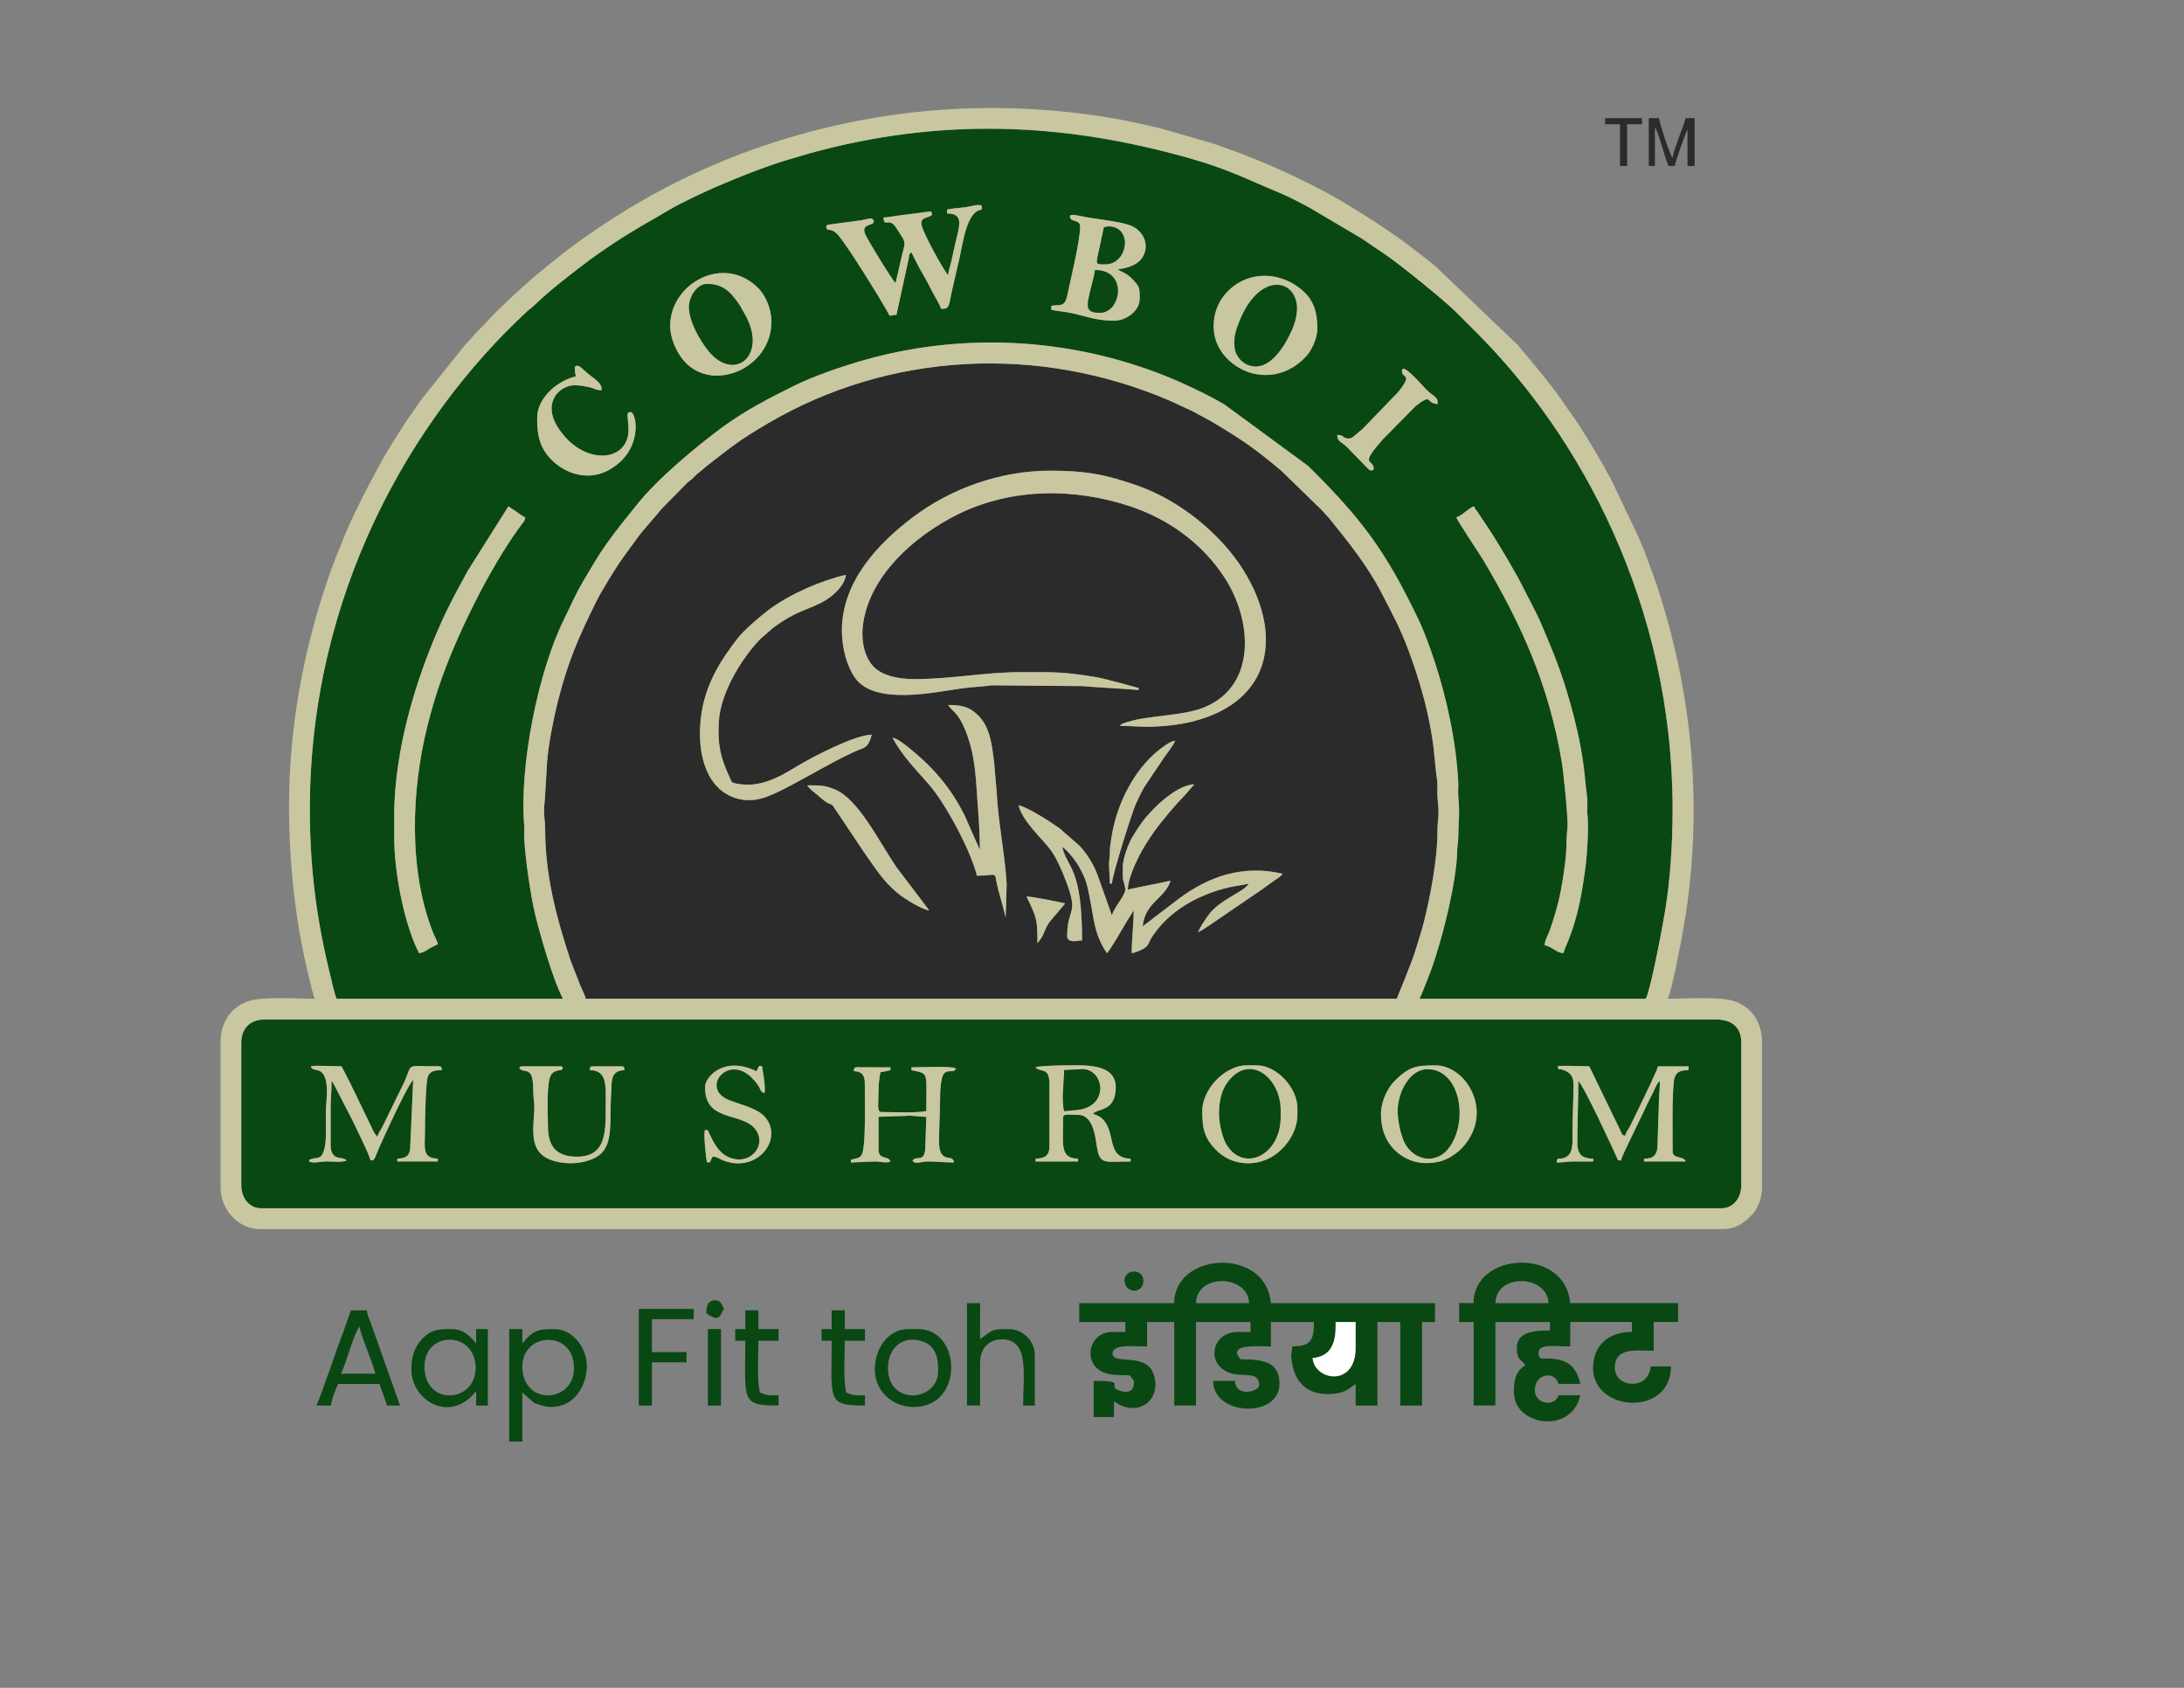 <?xml version="1.0" encoding="utf-8"?>
<!-- Generator: Adobe Illustrator 24.3.0, SVG Export Plug-In . SVG Version: 6.00 Build 0)  -->
<svg version="1.1" id="Layer_1" xmlns="http://www.w3.org/2000/svg" xmlns:xlink="http://www.w3.org/1999/xlink" x="0px" y="0px"
	 viewBox="0 0 792 612" style="enable-background:new 0 0 792 612;" xml:space="preserve">
<rect x="0" y="0" width="792" height="612" fill="#808080" stroke="none"/>
<style type="text/css">
	.st0{fill-rule:evenodd;clip-rule:evenodd;fill:#2B2B2B;}
	.st1{fill-rule:evenodd;clip-rule:evenodd;fill:#094813;}
	.st2{fill-rule:evenodd;clip-rule:evenodd;fill:#C9C7A0;}
	.st3{fill-rule:evenodd;clip-rule:evenodd;fill:#FFFFFF;}
</style>
<path class="st0" d="M376.21,341.98c0-8.48-0.1-8.88-3.96-16.92c1.96,0,11.59,1.95,14.04,2.52l-5.61,6.63
	c-1.93,2.66-1.58,3.64-3.23,6.13c-0.38,0.57-0.22,0.35-0.59,0.85C376.55,341.6,376.47,341.69,376.21,341.98L376.21,341.98z
	 M336.98,330.11c-2.47-0.21-8.86-4.14-11.21-6.06c-5.69-4.64-8.26-9.15-12.54-15.18l-11.26-16.82c-0.76-0.59-0.96-0.44-1.92-0.96
	c-1.52-0.83-3.32-2.65-4.62-3.66c-1.16-0.9-1.96-1.53-2.73-2.67c5.01,0,6.36-0.01,10.04,1.48c8.54,3.47,15.85,18.67,22.29,28.11
	L336.98,330.11L336.98,330.11z M407.17,314.27c0,6.39-0.15,2.94,0.88,7.8c0.48,2.27-3.95,6.51-4.84,9.84l-4.9-13.82
	c-1.42-4.1-3.92-8.39-6.89-11.47l-7.3-6.38c-3.38-2.37-11.27-7.47-14.76-8.28c1.35,5.77,8.64,12.21,11.42,15.94
	c2.01,2.7,3.42,5.76,4.73,8.95c6.45,15.74,1.49,11.23,1.49,22.63c0,2.51,3.61,1.71,4.85,1.53c0.42-0.06,0.19,0.08,0.55-0.09
	c0-26.72-5.36-25.96-7.2-33.84c2.06,1.38,4.96,5.04,6.25,7.43c0.87,1.61,1.52,2.82,2.17,4.67c0.71,2.01,0.94,3.2,1.39,5.45
	c1.83,9.11,1.76,14.06,6.39,20.97c1.04-0.76,5.89-9.27,7.22-11.5l2.5-3.98c0,5.2-0.72,10.03-0.72,15.48
	c1.51-0.13,4.9-1.65,5.62-2.66c0.57-0.79,0.93-1.91,1.5-2.82c6.15-9.79,16.97-15.74,28.08-18.35c2.19-0.52,4.96-0.83,7.27-1.36
	c-1.15,1.71-3.24,2.77-5.1,3.89c-3.5,2.11-7.51,4.4-9.95,8.05c-0.88,1.31-2.96,4.23-3.3,5.69c2.58-1.37,5.32-3.44,7.85-5.11
	l15.41-10.51c1.42-0.98,2.46-1.83,3.75-2.73c1.11-0.78,2.88-1.81,3.6-2.88c-14.32-3.34-26.77,0.87-37.9,9.25l-12.85,9.82
	c0.3-3.59,2-6.52,4.41-8.91c1.93-1.91,4.99-4.74,5.67-7.65c-5.1,1.19-10.4,2.06-15.48,3.24c0.08-3.65,2.48-8.93,3.84-11.64
	c1-2,1.58-3.06,2.71-4.85c1.14-1.81,2.01-3.1,3.17-4.75c2.25-3.2,7.75-9.77,10.71-12.69l3.69-4.23
	c-6.68,0.15-16.08,9.44-19.73,14.83c-1.03,1.52-1.82,2.76-2.8,4.4C409.32,305.69,407.17,311.22,407.17,314.27L407.17,314.27z
	 M402.49,320.39c0-3.32-0.59-6.32-0.15-9.15c0.24-1.54,0.05-2.9,0.25-4.43c0.13-1.05,0.42-2.86,0.62-4.06
	c1.89-11.25,8.02-23.67,17.07-30.8c1.37-1.08,4.06-3.23,5.97-3.39c-1.04,1.96-2.38,3.78-3.75,5.6l-7.52,11.2
	c-1.23,2.22-2.08,3.94-3.12,6.24c-1.27,2.8-8.32,24.94-8.64,28.79H402.49L402.49,320.39z M355.33,308.15l-5.52-12.48
	c-5.06-10.12-11.49-17.56-20.35-24.64c-1.23-0.99-4.3-3.42-5.81-3.55c3.36,6.36,8.41,11.47,13.24,17
	c6.19,7.1,15.36,24.44,17.36,33.04c9.07,0,5.42-2.6,8.24,6.88c0.8,2.71,1.56,5.49,2.2,8.24l0.36-11.88
	c-0.41-9.62-3.08-22.51-3.61-33.47l-0.97-11.27c-0.78-5.97-1.42-12.31-5.72-16.6c-0.05-0.05-0.13-0.13-0.18-0.18
	c-2.94-2.82-5.56-3.63-10.77-3.63c1.83,2.73,3.65,2.6,6.38,9.46c3.8,9.55,3.67,18.17,4.44,27.6
	C355.01,297.33,355.33,303.17,355.33,308.15L355.33,308.15z M253.83,266.03c0,8.7,2.56,17.64,9.5,21.81
	c1.14,0.69,2.26,1.18,3.48,1.56c6.73,2.09,12.15-0.66,17.5-3.33c7.53-3.76,21.74-12.33,28.25-14.59c2.09-0.73,2.94-2.5,3.54-5.1
	c-6.13,0.14-21.01,7.8-27.06,11.45c-6.13,3.7-13.38,8.15-22.29,6.23c-1.74-0.37-1.37-0.6-2.13-2.19
	c-3.47-7.26-4.42-12.28-3.95-20.17c0.63-10.63,8.41-23.22,15.2-30.16l4.44-3.84c8.83-6.64,13.25-6.54,19.09-10.07
	c3.06-1.84,7.04-5.57,7.35-9.21c-9.35,2.18-20.53,7.09-28.18,12.85c-2.8,2.11-8.7,7.16-10.9,9.97
	C259.71,241.43,253.83,251.61,253.83,266.03L253.83,266.03z M305.3,228.6c0-17.44,12.8-31.34,25.81-41.14
	c13.53-10.2,31.42-16.81,49.78-16.81c12.97,0,20.28,1.43,31.9,5.53c14.93,5.28,29.72,17.19,38,30.39
	c14.45,23.03,10.94,47.75-18.5,55.07c-4.76,1.19-11.03,1.87-16.85,1.87l-9.36-0.36c0.65-0.89,1.92-1.1,3.19-1.49
	c7.56-2.32,19.55-2.03,27.26-5.14c19.49-7.86,17.49-31.89,7.49-47.16c-8.01-12.24-19.98-21.02-34.03-25.73
	c-20.47-6.85-43.2-6.72-62.6,2.83c-15.71,7.74-32.97,22.77-34.59,41.38c-0.48,5.52,1.06,11.08,4.26,14.16
	c3.06,2.95,8.61,4.22,14.5,4.22c13.66,0,25.32-2.52,38.88-2.52c11.73,0,14.98-0.18,27,1.8c3.41,0.56,15.31,3.95,15.48,3.96v0.72
	c-6.61-0.55-13.98-0.88-20.54-1.42l-32.64-0.28c-3.45,0.47-7.39,0.61-11.11,1.13c-10.09,1.42-31.21,6.11-38.42-3.64
	C307.3,242.02,305.3,235.3,305.3,228.6L305.3,228.6z M212.43,362.14h294.08c0.06-0.25,5.6-13.38,7-18.2c1-3.44,1.95-6.06,2.87-9.73
	c2.42-9.7,4.97-23.04,4.89-33.26c-0.02-2.53,0.35-3.59,0.38-5.74c0.03-2.52-0.19-4.18-0.36-6.15c-0.17-2.11,0.15-4.2-0.17-6.31
	c-0.85-5.69-0.76-9.41-2.05-17.02c-1.78-10.46-4.66-20.05-8.29-29.87c-3.07-8.31-6.24-13.95-10.02-21.29
	c-4.82-9.34-11.9-18.16-18.41-26.22c-1.05-1.3-1.94-2.06-2.88-3.24l-14.6-14.2c-8.96-7.57-13.58-10.9-24.15-17.24
	c-1.29-0.77-2.55-1.52-3.91-2.21c-1.66-0.84-2.65-1.43-4.2-2.28l-8.62-3.98c-47.51-20.31-101.45-17.58-145.53,8.33
	c-10.75,6.32-13.26,8.52-22.27,15.53l-3.53,2.95c-0.65,0.57-0.98,1.04-1.63,1.61c-0.77,0.68-1.02,0.72-1.8,1.44l-9.29,9.43
	c-2.12,2.74-5.93,6.7-8.69,10.39l-5.45,7.51c-2.1,2.83-7.74,12.04-9.54,15.66c-6.51,13.15-10.36,21.95-14.06,36.69
	c-1.44,5.75-3.46,15.89-3.81,21.74l-0.71,11.89c-0.06,1.99-0.37,3.27-0.38,5.75c0,2.63,0.37,3.77,0.38,6.11
	c0.01,17.24,4.02,32.19,9.21,48.02l3.64,9.32C211.1,358.89,212.14,360.87,212.43,362.14z"/>
<path class="st1" d="M142.96,295.19c0-11.56,2.27-24.64,4.61-33.91c2.62-10.37,5.72-19.5,9.48-28.68
	c4.4-10.75,7.34-15.99,12.55-25.6l14.76-23.4c1.02,0.69,1.9,1.27,3.02,2.01c0.98,0.65,2.13,1.69,3.09,1.94
	c-0.12,1.48-0.88,1.99-1.65,3.03c-11.22,15.24-23.78,40.65-29.71,58.47c-1.55,4.66-2.82,9-4.13,14.23
	c-5.81,23.19-6.94,52.26,2.11,74.99c0.57,1.43,1.4,2.78,1.7,4.06c-1.13,0.6-2.18,1.04-3.31,1.73c-1.1,0.68-1.99,1.38-3.53,1.51
	c-4.85-9.17-9-27.94-9-42.11V295.19L142.96,295.19z M568.79,340.91c-0.53,1.33-1.49,3.31-1.8,4.68c-2.56-0.06-3.79-2.17-6.84-2.88
	c0.04-1.68,1.05-3.27,1.65-4.83c1.62-4.23,3.33-10.29,4.21-14.87c0.87-4.53,2.11-12.61,2.07-17.37c-0.02-2.51,0.25-3.8,0.37-5.77
	c0.21-3.65-1.5-20.09-2.07-23.49c-4.61-27.62-14.39-49.6-28.52-73.35c-0.93-1.57-9.48-14.35-9.74-15.46
	c2.2-0.59,4.47-3.42,6.48-3.96c0.28,1.04,0.71,1.28,1.37,2.23c0.5,0.73,0.77,1.16,1.29,1.95c0.95,1.43,1.64,2.46,2.59,3.89
	c3.33,4.98,9.89,16.08,12.38,21.1c2.15,4.34,4.66,8.71,6.59,13.21c4.47,10.45,7.41,17.56,10.62,28.98
	c1.94,6.89,3.69,14.31,4.74,21.9c0.53,3.87,0.85,8.2,1.36,11.96c0.3,2.19-0.1,4.48,0.15,6.69c0.49,4.39-0.1,14.14-0.67,18.52
	C573.78,323.46,572.3,332.12,568.79,340.91L568.79,340.91z M200.45,167.15c-4.9-4.7-5.66-9.38-5.66-15.58
	c0-7.57,7.7-13.64,14.04-15.12c-0.34-1.47-0.36-1.69-0.36-3.6c1.17-0.45,1.32-0.35,2.94,1.02c0.94,0.79,1.23,1.18,2.31,2.01
	c3.32,2.59,4.47,3.27,4.47,5.61c-2.26,0-2.51-0.7-4.64-1.12c-1.49-0.3-3.27-0.68-5.08-0.68c-5.58,0-11.88,6.18-6.2,15.2
	c9,14.27,25.64,12.88,25.64,1c0-4.35-1.14-6.48,0.72-6.48c2.39,0,4.85,14.62-8.51,21.36C213.19,174.27,205.37,171.87,200.45,167.15
	L200.45,167.15z M488.43,162.09c-2.14-2.12-3.46-1.86-3.52-4.4c2.55,0.06,1.84,1.02,3.73,1.31c1.36,0.21,2.39-0.83,3.2-1.57
	c1.05-0.96,1.65-1.29,2.7-2.34l12.38-12.82c5.72-7.1,1.46-4.85,1.47-7.71c0.02-3.43,6.9,4.74,8.82,6.67c2.5,2.51,4.59,2.78,4.05,5.3
	c-4.51-0.38-1.62-4.16-7.92,0.72l-11.96,12.15c-7.87,8.94-4.28,7.1-3.35,9.74c0.53,1.49-0.58,1.68-1.57,1.2L488.43,162.09
	L488.43,162.09z M477.72,119.17c0,3.54-2.12,7.86-3.87,9.81c-4.92,5.49-11.82,8.19-19.26,6.48c-6.34-1.46-12.36-6.62-13.96-13.03
	c-1.34-5.35-0.02-11.22,3.36-15.39c7.31-9,19.87-9.15,28.42-1.64C476.48,108.98,477.72,113.31,477.72,119.17L477.72,119.17z
	 M243.03,118.09c0-15.25,19.45-26.2,31.95-13.6c2.51,2.53,4.76,7.27,4.76,12.16c0,17.04-21.67,26.15-31.94,13.94
	C245.51,127.86,243.03,122.95,243.03,118.09L243.03,118.09z M381.25,110.89c2.76-0.58,4.83,0.78,5.74-3.62
	c1.25-5.99,4.7-19.87,4.7-25.18c0-2.24-2.74-1.71-3.41-2.8c-1.33-2.16,2.24-1.23,3.26-1.01c5.8,1.25,15.62,1.97,19.22,3.82
	c5.71,2.93,6.19,9.84,1.67,13.17c-1.51,1.12-4.65,2.24-7.06,2.29c1.43,1.24,2.71,1.1,4.96,3.32c3.19,3.14,2.96,3.81,2.96,7.48
	c0,4.38-4.88,7.92-9.36,7.92c-7.11,0-11.28-2.14-17.07-3.09c-2.07-0.34-3.81-0.45-5.61-0.87V110.89L381.25,110.89z M343.46,75.98
	c2.06-0.48,4.34-0.52,6.69-0.87c1.95-0.29,4.6-1.2,5.91-0.57v1.44c-5.35,0.45-6.78,11.57-8.07,17.49l-2.36,10.23
	c-1.77,7.21-0.89,8.27-4.32,8.27c-0.2-0.84-2.09-4.27-2.67-5.25c-1.09-1.82-1.74-3.46-2.74-5.18c-0.94-1.62-1.91-3.44-2.85-5.07
	l-2.54-5.02c-1.03,0.75-0.7,1.16-1.02,2.58l-4.38,20.09c-1.58,0.04-1.12,0.24-2.52,0.36c-0.36-1.37-15.78-26.5-18.97-29.62
	c-2.79-2.73-3.43-0.41-4.06-2.78c0.71-0.75,0.19-0.46,1.44-0.72l11.11-1.49c3.37-0.56,4.02-1.14,4.59-0.12
	c1.31,2.35-4.4,0.81-3.08,4.81c0.53,1.62,10.11,17.29,11.14,18.04c0.58-2.47,1.27-5.14,1.77-7.59c1.71-8.27,2.8-5.77-1.68-12.66
	c-2.44-3.74-4.32,0.37-4.41-3.51c1.25-0.03,3.7-0.48,4.78-0.62l9.26-1.19c4.17-0.5,2.83-0.72,3.6,0.72
	c-1.05,1.44-3.96,0.68-3.96,3.24c0,2.58,8.58,17.88,9.72,18.72c0.12-1.46,0.74-3.28,1.08-4.68c0.37-1.52,0.74-3.23,1.05-4.71
	c1.58-7.55,4.33-12.93-2.49-12.93V75.98L343.46,75.98z M112.36,293.39c0,21.96,2.57,40.87,7.63,61.12c0.46,1.85,1.34,6.08,2.09,7.63
	h82.07c-3.63-6.87-8.38-23.42-10.15-30.88c-1.56-6.53-3.49-19.65-3.89-27.07c-0.09-1.62,0.12-3.42-0.02-5.02
	c-1.79-21.68,5.15-55.92,14.41-74.53c2.42-4.87,4.07-8.98,6.99-13.88c2.71-4.56,5.18-8.96,8.13-13.11
	c4.18-5.89,7.17-9.45,11.46-14.81c7.39-9.22,20.82-20.47,30.59-27.72c8.21-6.09,17.52-10.91,26.69-15.43
	c6.14-3.03,16.1-6.51,22.81-8.5c36.8-10.93,76.12-8.97,111.56,5.17c6.39,2.55,15.46,6.85,21.34,10.33l30.3,22.25
	c19.35,19.14,27.93,30.53,39.8,55.23c2.28,4.74,4.18,9.98,5.86,15.01c4.55,13.64,7.99,29.51,8.78,44.14
	c0.09,1.73-0.12,3.67,0.02,5.38c0.62,7.52,0.08,7.62,0,14.79c-0.02,2.01-0.34,2.5-0.37,4.67c-0.16,11.8-6.01,35.11-10.65,46.59
	c-1.03,2.55-1.93,5.09-3.04,7.4h82.07c1.98-4.13,6.19-27.01,6.94-31.57c1.88-11.32,2.77-24.17,2.77-37.18
	c0-74.59-33.7-135.39-71-172.69c-2.61-2.6-4.94-4.98-7.55-7.57c-4.52-4.47-20.45-17.33-25.18-20.53c-3.09-2.09-5.89-4.02-9-6.12
	L474.6,75.13c-3.35-1.7-6.93-3.71-10.36-5.12c-11.93-4.93-18.74-8.62-32.76-12.6c-46.47-13.19-90.77-14.71-137.64-1.88
	c-1.85,0.51-3.91,1.2-5.83,1.73c-8.56,2.34-19.37,6.66-27.62,10.18c-4.74,2.02-13.66,6.22-17.89,8.75
	c-8.27,4.93-12.21,6.84-21.3,12.89c-1.75,1.17-2.94,2.09-4.68,3.24c-1.63,1.08-2.82,2.04-4.36,3.2
	c-6.21,4.66-13.14,10.09-18.72,15.47c-0.89,0.86-1.3,0.98-2.17,1.79C149.21,151.69,112.36,215.3,112.36,293.39z"/>
<path class="st1" d="M435.99,402.82c0-5.71,4.43-11.98,9.7-14.74c4.09-2.13,5.56-1.79,10.07-1.79c7.26,0,14.73,8.19,14.73,15.45
	v2.52c0,6.83-5.07,13.13-10.18,15.7c-6.29,3.16-14.05,2.28-19.19-2.86C436.63,412.6,435.99,409.08,435.99,402.82L435.99,402.82z
	 M500.79,403.9c0-4.68,2.53-9.55,4.94-11.94c5.25-5.21,7.79-5.66,14.82-5.66c9.31,0,17.79,11.66,14.06,22.68
	c-0.57,1.69-1.24,2.92-2.13,4.34c-2.42,3.85-6.75,7.21-11.36,8.05c-3.97,0.72-7.64,0.35-10.75-1.16
	C503.99,417.1,500.79,411.34,500.79,403.9L500.79,403.9z M309.65,388.39c0-1.75,0.77-1.43,2.46-1.41l10.8,0.03v1.02
	c-1.05,0.25-2.44,0.63-3.6,0.72c-0.46,2-0.72,4.4-0.72,6.87c0,4.64-0.69,7.59,1.06,7.59c4.04,0,12.84,0.43,16.27-0.36
	c0-14.94,0.96-13.31-5.4-14.82v-1.02c3.19,0,14.29-0.55,16.14,0.36c-0.73,1.91-2.26,0.31-4.06,1.64c-1.58,1.16-1.71,7.49-1.7,9.85
	c0.02,4.21-0.59,14.34-0.28,16.85c0.77,6.16,5.03,2.56,5.32,5.8c-3.63,0-5.9-0.36-9.33-0.36c-3.17,0-4.5,1.27-5.73-0.33
	c1.68-2.19,4.75,1.34,4.69-5.75l0.35-10.12c-2.8,0-4.57-0.59-7.57-0.34l-9.76,0.34v11.91c0,3.77,3.71,2.14,4.32,4.29
	c-1.47,0.72-3.47,0-5.73,0l-8.61,0.36v-1.02c2.93-0.69,3.93-0.44,4.49-3.81c0.86-5.18,0.55-18.24,0.55-23.94
	C313.61,389.85,312.53,388.46,309.65,388.39L309.65,388.39z M255.66,394.18c0-3.69,6.91-11.5,18.72-5.73
	c0.42-0.8,0.73-2.32,1.55-1.92c1,0.49,0.35-0.01,0.64,1.43c0.34,1.74,1.12,7.36,0.64,8.35c-2.22-0.64-0.49-1.42-4.53-5.49
	c-8.75-8.83-18.84,3.81-8.37,8.03c3.8,1.53,9.77,2.82,12.65,5.7c7.6,7.6-1.63,20.83-14.25,16.39c-1.66-0.58-2.46-1.45-4.21-1.59
	c-1.39,2.08-0.31,2-2.1,2.16c-0.43-1.81-1.34-10.55-0.72-11.82c1.36,0.15,0.96,0.1,1.64,1.53c1.41,2.95,3.28,6.55,6.33,8.09
	c7.83,3.95,14.56-3.57,10.55-9.48C269.5,402.91,255.66,407.33,255.66,394.18L255.66,394.18z M193.38,395.62
	c0.1-9.84-3.35-6.07-5.04-8.28c0.08-0.49,0.44-0.69,1.05-0.69h13.68c0.93,0,0.66,0.15,1.05,0.69c-0.95,1.24-0.51,0.38-2.25,0.95
	c-0.91,0.3-1.43,0.61-1.95,1.32c-1.92,2.62-1.21,14.75-1.21,18.98c0,7.17,3.2,10.83,10.47,10.83c10.88,0,10.47-9.37,10.47-19.11
	c0-6.29,0.63-12.27-5.76-12.27c0.09-0.97,0.01-1.38,1.05-1.38h10.44c1.04,0,0.97,0.41,1.05,1.38c-3.47,0.08-4.61,1.96-4.68,5.42
	c-0.07,3.16-0.36,6.08-0.36,9.72c0,7.03-0.14,12.85-4.3,15.82c-3.79,2.71-10.62,3.63-16.31,1.93c-9.35-2.8-7.3-11.08-7.03-18.81
	C193.85,399.38,193.35,398.22,193.38,395.62L193.38,395.62z M566.47,387.84c-1.5-0.43-1.18,0.32-1.61-1.19c0.38-0.45,9.41,0,11.46,0
	l10.92,22.55c1.14,2.35,0.79,2.32,2.1,2.65c0.32-1.39,0.9-1.96,1.55-3.13c0.61-1.09,0.99-1.97,1.56-3.12l6.09-12.63
	c0.57-1.38,0.89-1.93,1.44-3.24c0.49-1.18,0.98-2.02,1.23-3.07h11.1v1.38c-3.69,0-5.04,1.09-5.36,4.38
	c-0.66,6.7-0.4,18.15-0.4,25.16c0,2.75,4.05,1.38,4.69,3.57h-15.07v-1.02c3.14-0.07,4.34-0.84,4.85-3.8l0.54-16.39
	c-0.02-2.9,0.36-4.76,0.36-7.94c-1.08,0.72-1.46,2.08-2.1,3.37c-0.67,1.35-1.12,2.25-1.8,3.6l-8.77,18.23
	c-0.45,1.01-1.16,2.44-1.43,3.6c-1.4-0.12-1.05-0.11-1.57-1.24c-1.41-3.08-12.15-26.38-13.91-27.56c0,8.12-0.36,14.99-0.36,23.07
	c0,1.41,0.67,3.2,1.51,3.92c0.91,0.77,2.62,1.15,4.25,1.15v1.02c-2.27,0-4.54,0-6.82-0.01c-2.54-0.01-3.72,0.37-6.44,0.37
	c0.19-2.13,0.62-1.03,2.61-1.63c3.68-1.11,3.15-5.71,3.15-9.86c0-5.7,0.36-10.87,0.36-16.92
	C570.62,389.82,568.85,388.53,566.47,387.84L566.47,387.84z M397.73,415.51c-0.57-3.57-1.36-11.29-6.76-11.29
	c-3.84,0-5.43-0.52-5.43,1.11c0,9.91-1.25,14.64,5.4,14.79l0,1.02h-15.41v-1.02c3.2-0.07,5.04-1.04,5.04-4.35V393.1
	c0-6.59-3.38-4.04-5.04-6.09c1.14-0.56,9.26-0.72,11.49-0.72c5.6,0,17.61-0.92,17.61,7.89c0,9.2-6.79,7.53-8.28,9.75
	c4.29,0.99,5.75,4.55,6.57,8.53c0.89,4.29,1.83,7.55,7.11,7.67v1.02C400.41,421.15,398.86,422.59,397.73,415.51L397.73,415.51z
	 M118.33,392.56c-1.15-6.45-4.85-3.38-5.57-5.91c0.38-0.46,9.08,0,11.1,0c4.05,7.55,7.43,15.11,11.16,22.67
	c0.27,0.55,0.48,1.06,0.86,1.66l1,1.23c0.34-1.48,1-2.1,1.68-3.37l7.92-16.2c3.47-7.45-0.15-5.99,12.69-5.99
	c1.04,0,0.96,0.41,1.05,1.38c-2.61,0-4.22,0.4-5.01,2.2c-0.89,2.04-1.11,17.71-1.11,20.5c0,5.54-1.04,9.26,4.68,9.39l-0.02,1.02
	h-14.68v-1.02c3.08-0.07,4.5-0.94,4.68-3.98l1.08-24.51c-1.81,1.2-11.81,23.11-13.06,26.24c-1.11,2.79-1.05,2.79-2.41,2.91
	c-0.13-1.51-5.41-12.16-6.71-14.87l-6.88-13.29c-0.31-0.48-0.2-0.31-0.51-0.63c0,3.69-0.36,6.01-0.36,9.75v13.68
	c0,1.77,0.64,3.38,1.8,4c1.42,0.75,3.06,0.26,3.96,1.37c-1.58,0.77-4.98,0.36-7.18,0.35c-2.35-0.01-4.78,0.82-6.44,0.01
	c0.41-1.08-0.56-0.28,0.86-0.86c2.12-0.87,4.06,0.74,5.01-5.1c0.46-2.8,0.25-7.8,0.24-11.28
	C118.15,400.14,118.95,396.09,118.33,392.56L118.33,392.56z M87.5,377.98v51.83c0,4.48,2.83,8.31,7.23,8.31h529.49
	c4.4,0,7.23-3.83,7.23-8.31v-51.83c0-5.57-3.54-8.31-9.03-8.31H95.81C90.77,369.67,87.5,372.94,87.5,377.98z"/>
<path class="st2" d="M87.5,377.98c0-5.04,3.27-8.31,8.31-8.31h526.61c5.49,0,9.03,2.74,9.03,8.31v51.83c0,4.48-2.83,8.31-7.23,8.31
	H94.73c-4.4,0-7.23-3.83-7.23-8.31V377.98L87.5,377.98z M212.43,362.14c-0.3-1.27-1.33-3.25-1.9-4.58l-3.64-9.32
	c-5.19-15.84-9.2-30.79-9.21-48.02c0-2.34-0.38-3.48-0.38-6.11c0-2.48,0.32-3.75,0.38-5.75l0.71-11.89c0.36-5.85,2.37-16,3.81-21.74
	c3.71-14.74,7.55-23.54,14.06-36.69c1.79-3.62,7.43-12.83,9.54-15.66l5.45-7.51c2.75-3.69,6.57-7.65,8.69-10.39l9.29-9.43
	c0.78-0.72,1.03-0.76,1.8-1.44c0.65-0.57,0.98-1.04,1.63-1.61l3.53-2.95c9.01-7,11.51-9.21,22.27-15.53
	c44.08-25.91,98.02-28.64,145.53-8.33l8.62,3.98c1.55,0.84,2.54,1.43,4.2,2.28c1.36,0.69,2.62,1.44,3.91,2.21
	c10.58,6.34,15.2,9.67,24.15,17.24l14.6,14.2c0.94,1.18,1.84,1.94,2.88,3.24c6.51,8.06,13.59,16.88,18.41,26.22
	c3.79,7.34,6.95,12.98,10.02,21.29c3.63,9.82,6.51,19.41,8.29,29.87c1.29,7.61,1.2,11.33,2.05,17.02c0.32,2.11,0,4.2,0.17,6.31
	c0.16,1.97,0.39,3.63,0.36,6.15c-0.03,2.16-0.39,3.21-0.38,5.74c0.08,10.23-2.48,23.56-4.89,33.26c-0.92,3.68-1.87,6.29-2.87,9.73
	c-1.4,4.82-6.94,17.95-7,18.2H212.43L212.43,362.14z M112.36,293.39c0,21.96,2.57,40.87,7.63,61.12c0.46,1.85,1.34,6.08,2.09,7.63
	h82.07c-3.63-6.87-8.38-23.42-10.15-30.88c-1.56-6.53-3.49-19.65-3.89-27.07c-0.09-1.62,0.12-3.42-0.02-5.02
	c-1.79-21.68,5.15-55.92,14.41-74.53c2.42-4.87,4.07-8.98,6.99-13.88c2.71-4.56,5.18-8.96,8.13-13.11
	c4.18-5.89,7.17-9.45,11.46-14.81c7.39-9.22,20.82-20.47,30.59-27.72c8.21-6.09,17.52-10.91,26.69-15.43
	c6.14-3.03,16.1-6.51,22.81-8.5c36.8-10.93,76.12-8.97,111.56,5.17c6.39,2.55,15.46,6.85,21.34,10.33l30.3,22.25
	c19.35,19.14,27.93,30.53,39.8,55.23c2.28,4.74,4.18,9.98,5.86,15.01c4.55,13.64,7.99,29.51,8.78,44.14
	c0.09,1.73-0.12,3.67,0.02,5.38c0.62,7.52,0.08,7.62,0,14.79c-0.02,2.01-0.34,2.5-0.37,4.67c-0.16,11.8-6.01,35.11-10.65,46.59
	c-1.03,2.55-1.93,5.09-3.04,7.4h82.07c1.98-4.13,6.19-27.01,6.94-31.57c1.88-11.32,2.77-24.17,2.77-37.18
	c0-74.59-33.7-135.39-71-172.69c-2.61-2.6-4.94-4.98-7.55-7.57c-4.52-4.47-20.45-17.33-25.18-20.53c-3.09-2.09-5.89-4.02-9-6.12
	L474.6,75.13c-3.35-1.7-6.93-3.71-10.36-5.12c-11.93-4.93-18.74-8.62-32.76-12.6c-46.47-13.19-90.77-14.71-137.64-1.88
	c-1.85,0.51-3.91,1.2-5.83,1.73c-8.56,2.34-19.37,6.66-27.62,10.18c-4.74,2.02-13.66,6.22-17.89,8.75
	c-8.27,4.93-12.21,6.84-21.3,12.89c-1.75,1.17-2.94,2.09-4.68,3.24c-1.63,1.08-2.82,2.04-4.36,3.2
	c-6.21,4.66-13.14,10.09-18.72,15.47c-0.89,0.86-1.3,0.98-2.17,1.79C149.21,151.69,112.36,215.3,112.36,293.39L112.36,293.39z
	 M104.81,292.31c0,20.68,2.33,42.52,7.27,62.2c0.46,1.85,1.34,6.08,2.09,7.63c-6.86,0-18.69-0.91-24,0.84
	c-5.99,1.98-10.2,7.17-10.2,15v52.55c0,8.31,6.76,15.12,14.04,15.12h530.93c4.17,0,7.16-1.96,9.81-4.59
	c1.69-1.68,1.82-1.99,2.92-4.28c0.79-1.65,1.31-3.98,1.31-6.25v-52.55c0-7.7-4.1-12.88-9.93-14.91c-5.34-1.85-17.27-0.93-24.27-0.93
	c1.94-4.04,6.02-26.94,6.68-31.47c5.97-40.52,1.93-80.71-10.78-118.85c-1.35-4.04-2.79-7.59-4.14-11.34
	c-0.73-2.03-1.5-3.57-2.3-5.62l-10.09-21.22c-0.58-1.07-0.87-1.37-1.45-2.51c-0.54-1.07-0.8-1.61-1.38-2.58
	c-2-3.31-3.69-6.49-5.76-9.72c-2.07-3.22-4.03-6.49-6.31-9.53c-0.59-0.79-0.92-1.32-1.47-2.13c-4.97-7.47-11.72-15.28-17.46-22.14
	l-29.98-28.69l-8.89-6.94c-1.63-1.22-2.98-2.22-4.57-3.34c-6.2-4.37-12.32-8.3-19.01-12.31c-10.84-6.5-25.21-13.23-36.99-17.72
	c-2.12-0.81-3.53-1.38-5.78-2.14c-1.97-0.67-3.7-1.35-5.57-1.98l-18.46-5.3c-8.29-2.08-17.48-3.91-26.23-5.08
	c-41.3-5.5-81.53-1.41-120.7,12.28c-14.46,5.05-29.57,12.02-42.82,19.81c-8.72,5.13-20,12.54-27.92,18.88l-6.59,5.29
	c-4.54,3.53-17.81,15.8-20.31,18.93c-0.64,0.8-1.2,1.28-1.94,2.02c-1.51,1.51-2.48,2.43-3.82,4.1c-0.65,0.82-1.24,1.23-1.94,2.02
	l-15.68,19.6c-0.64,0.95-1,1.35-1.66,2.3c-0.62,0.9-0.98,1.53-1.6,2.36c-2.26,3.04-4.1,6.17-6.18,9.3
	c-4.99,7.5-15.11,26.78-18.77,35.94c-2.4,6.02-4.4,10.71-6.56,17.2C109.98,236.69,104.81,263.77,104.81,292.31z"/>
<path class="st2" d="M305.3,228.6c0,6.7,1.99,13.42,4.93,17.39c7.21,9.75,28.33,5.06,38.42,3.64c3.71-0.52,7.65-0.66,11.11-1.13
	l32.64,0.28c6.56,0.54,13.93,0.87,20.54,1.42v-0.72c-0.16-0.01-12.06-3.4-15.48-3.96c-12.02-1.98-15.27-1.8-27-1.8
	c-13.56,0-25.21,2.52-38.88,2.52c-5.89,0-11.45-1.27-14.5-4.22c-3.2-3.08-4.74-8.64-4.26-14.16c1.62-18.6,18.88-33.64,34.59-41.38
	c19.4-9.56,42.13-9.68,62.6-2.83c14.04,4.7,26.01,13.49,34.03,25.73c10,15.27,12,39.3-7.49,47.16c-7.71,3.11-19.7,2.82-27.26,5.14
	c-1.27,0.39-2.54,0.6-3.19,1.49l9.36,0.36c5.81,0,12.09-0.68,16.85-1.87c29.43-7.33,32.94-32.04,18.5-55.07
	c-8.28-13.2-23.07-25.11-38-30.39c-11.62-4.11-18.93-5.53-31.9-5.53c-18.36,0-36.25,6.62-49.78,16.81
	C318.1,197.26,305.3,211.16,305.3,228.6z"/>
<path class="st2" d="M528.11,187.56c0.26,1.1,8.81,13.89,9.74,15.46c14.13,23.75,23.9,45.73,28.52,73.35
	c0.57,3.4,2.28,19.84,2.07,23.49c-0.11,1.97-0.39,3.26-0.37,5.77c0.04,4.76-1.2,12.84-2.07,17.37c-0.88,4.58-2.59,10.64-4.21,14.87
	c-0.6,1.56-1.61,3.15-1.65,4.83c3.05,0.71,4.28,2.82,6.84,2.88c0.32-1.36,1.27-3.35,1.8-4.68c3.51-8.79,4.99-17.45,6.22-26.89
	c0.57-4.38,1.16-14.13,0.67-18.52c-0.25-2.21,0.15-4.5-0.15-6.69c-0.51-3.76-0.83-8.09-1.36-11.96c-1.05-7.59-2.8-15.01-4.74-21.9
	c-3.21-11.42-6.14-18.53-10.62-28.98c-1.93-4.5-4.44-8.87-6.59-13.21c-2.48-5.01-9.05-16.12-12.38-21.1
	c-0.96-1.43-1.64-2.46-2.59-3.89c-0.52-0.78-0.79-1.22-1.29-1.95c-0.66-0.95-1.09-1.19-1.37-2.23
	C532.59,184.14,530.31,186.98,528.11,187.56z"/>
<path class="st2" d="M142.96,295.19v8.28c0,14.18,4.15,32.95,9,42.11c1.54-0.13,2.43-0.83,3.53-1.51c1.13-0.69,2.18-1.13,3.31-1.73
	c-0.3-1.28-1.13-2.63-1.7-4.06c-9.06-22.72-7.92-51.8-2.11-74.99c1.31-5.23,2.58-9.57,4.13-14.23
	c5.94-17.82,18.49-43.24,29.71-58.47c0.77-1.04,1.52-1.55,1.65-3.03c-0.97-0.26-2.12-1.3-3.09-1.94c-1.13-0.75-2-1.33-3.02-2.01
	L169.6,207c-5.21,9.61-8.15,14.86-12.55,25.6c-3.76,9.17-6.86,18.31-9.48,28.68C145.23,270.55,142.96,283.64,142.96,295.19z"/>
<path class="st2" d="M407.17,314.27c0,6.39-0.15,2.94,0.88,7.8c0.48,2.27-3.95,6.51-4.84,9.84l-4.9-13.82
	c-1.42-4.1-3.92-8.39-6.89-11.47l-7.3-6.38c-3.38-2.37-11.27-7.47-14.76-8.28c1.35,5.77,8.64,12.21,11.42,15.94
	c2.01,2.7,3.42,5.76,4.73,8.95c6.45,15.74,1.49,11.23,1.49,22.63c0,2.51,3.61,1.71,4.85,1.53c0.42-0.06,0.19,0.08,0.55-0.09
	c0-26.72-5.36-25.96-7.2-33.84c2.06,1.38,4.96,5.04,6.25,7.43c0.87,1.61,1.52,2.82,2.17,4.67c0.71,2.01,0.94,3.2,1.39,5.45
	c1.83,9.11,1.76,14.06,6.39,20.97c1.04-0.76,5.89-9.27,7.22-11.5l2.5-3.98c0,5.2-0.72,10.03-0.72,15.48
	c1.51-0.13,4.9-1.65,5.62-2.66c0.57-0.79,0.93-1.91,1.5-2.82c6.15-9.79,16.97-15.74,28.08-18.35c2.19-0.52,4.96-0.83,7.27-1.36
	c-1.15,1.71-3.24,2.77-5.1,3.89c-3.5,2.11-7.51,4.4-9.95,8.05c-0.88,1.31-2.96,4.23-3.3,5.69c2.58-1.37,5.32-3.44,7.85-5.11
	l15.41-10.51c1.42-0.98,2.46-1.83,3.75-2.73c1.11-0.78,2.88-1.81,3.6-2.88c-14.32-3.34-26.77,0.87-37.9,9.25l-12.85,9.82
	c0.3-3.59,2-6.52,4.41-8.91c1.93-1.91,4.99-4.74,5.67-7.65c-5.1,1.19-10.4,2.06-15.48,3.24c0.08-3.65,2.48-8.93,3.84-11.64
	c1-2,1.58-3.06,2.71-4.85c1.14-1.81,2.01-3.1,3.17-4.75c2.25-3.2,7.75-9.77,10.71-12.69l3.69-4.23
	c-6.68,0.15-16.08,9.44-19.73,14.83c-1.03,1.52-1.82,2.76-2.8,4.4C409.32,305.69,407.17,311.22,407.17,314.27z"/>
<path class="st2" d="M253.83,266.03c0,8.7,2.56,17.64,9.5,21.81c1.14,0.69,2.26,1.18,3.48,1.56c6.73,2.09,12.15-0.66,17.5-3.33
	c7.53-3.76,21.74-12.33,28.25-14.59c2.09-0.73,2.94-2.5,3.54-5.1c-6.13,0.14-21.01,7.8-27.06,11.45c-6.13,3.7-13.38,8.15-22.29,6.23
	c-1.74-0.37-1.37-0.6-2.13-2.19c-3.47-7.26-4.42-12.28-3.95-20.17c0.63-10.63,8.41-23.22,15.2-30.16l4.44-3.84
	c8.83-6.64,13.25-6.54,19.09-10.07c3.06-1.84,7.04-5.57,7.35-9.21c-9.35,2.18-20.53,7.09-28.18,12.85c-2.8,2.11-8.7,7.16-10.9,9.97
	C259.71,241.43,253.83,251.61,253.83,266.03z"/>
<path class="st2" d="M355.33,308.15l-5.52-12.48c-5.06-10.12-11.49-17.56-20.35-24.64c-1.23-0.99-4.3-3.42-5.81-3.55
	c3.36,6.36,8.41,11.47,13.24,17c6.19,7.1,15.36,24.44,17.36,33.04c9.07,0,5.42-2.6,8.24,6.88c0.8,2.71,1.56,5.49,2.2,8.24
	l0.36-11.88c-0.41-9.62-3.08-22.51-3.61-33.47l-0.97-11.27c-0.78-5.97-1.42-12.31-5.72-16.6c-0.05-0.05-0.13-0.13-0.18-0.18
	c-2.94-2.82-5.56-3.63-10.77-3.63c1.83,2.73,3.65,2.6,6.38,9.46c3.8,9.55,3.67,18.17,4.44,27.6
	C355.01,297.33,355.33,303.17,355.33,308.15z"/>
<path class="st2" d="M343.46,75.98v1.44c6.82,0,4.07,5.38,2.49,12.93c-0.31,1.49-0.68,3.2-1.05,4.71c-0.34,1.39-0.96,3.22-1.08,4.68
	c-1.14-0.84-9.72-16.14-9.72-18.72c0-2.56,2.91-1.8,3.96-3.24c-0.76-1.44,0.57-1.23-3.6-0.72l-9.26,1.19
	c-1.08,0.14-3.53,0.59-4.78,0.62c0.09,3.88,1.97-0.23,4.41,3.51c4.48,6.89,3.39,4.39,1.68,12.66c-0.5,2.44-1.2,5.12-1.77,7.59
	c-1.03-0.75-10.61-16.42-11.14-18.04c-1.31-3.99,4.39-2.46,3.08-4.81c-0.57-1.02-1.22-0.45-4.59,0.12l-11.11,1.49
	c-1.25,0.27-0.73-0.03-1.44,0.72c0.63,2.36,1.27,0.05,4.06,2.78c3.19,3.12,18.61,28.25,18.97,29.62c1.4-0.12,0.94-0.32,2.52-0.36
	l4.38-20.09c0.31-1.43-0.01-1.83,1.02-2.58l2.54,5.02c0.94,1.63,1.9,3.45,2.85,5.07c1,1.72,1.66,3.36,2.74,5.18
	c0.58,0.98,2.47,4.4,2.67,5.25c3.43,0,2.56-1.07,4.32-8.27l2.36-10.23c1.29-5.92,2.72-17.04,8.07-17.49v-1.44
	c-1.31-0.63-3.96,0.29-5.91,0.57C347.8,75.45,345.51,75.5,343.46,75.98z"/>
<path class="st2" d="M398.89,113.41c-5.74,0-4.75-2.65-3.24-9c0.4-1.7,1.31-4.88,1.44-6.48
	C409.15,97.94,406.58,113.41,398.89,113.41L398.89,113.41z M400.33,82.46c0.12-0.04,1.35-0.36,1.44-0.36
	c9.34,0,7.1,13.68-0.72,13.68c-3.48,0-3.55,0.26-2.95-2.92L400.33,82.46L400.33,82.46z M391.69,82.1c0,5.31-3.45,19.19-4.7,25.18
	c-0.92,4.4-2.99,3.03-5.74,3.62v1.44c1.8,0.42,3.54,0.53,5.61,0.87c5.78,0.95,9.96,3.09,17.07,3.09c4.47,0,9.36-3.54,9.36-7.92
	c0-3.67,0.23-4.34-2.96-7.48c-2.25-2.22-3.53-2.08-4.96-3.32c2.42-0.05,5.55-1.18,7.06-2.29c4.51-3.34,4.03-10.24-1.67-13.17
	c-3.6-1.85-13.42-2.57-19.22-3.82c-1.02-0.22-4.59-1.14-3.26,1.01C388.95,80.39,391.69,79.85,391.69,82.1z"/>
<path class="st2" d="M249.87,111.25c0-3.78,3.03-8.28,6.48-8.28c5.57,0,8.39,2.61,11.67,7.41c0.69,1.01,0.96,1.73,1.58,2.74
	c9.44,15.57-3.35,25.9-12.84,13.92C253.58,123.05,249.87,116.39,249.87,111.25L249.87,111.25z M243.03,118.09
	c0,4.86,2.49,9.77,4.78,12.5c10.26,12.21,31.94,3.11,31.94-13.94c0-4.88-2.26-9.63-4.76-12.16
	C262.48,91.9,243.03,102.84,243.03,118.09z"/>
<path class="st2" d="M455.4,132.85c-3.9,0-6.74-2.87-7.47-5.85c-0.94-3.88,0.31-7.41,1.55-10.5c6.7-16.74,18.74-15.78,20.59-6.95
	c0.73,3.49-0.49,7.6-1.72,10.35C466.28,124.54,461.54,132.85,455.4,132.85L455.4,132.85z M477.72,119.17
	c0-5.86-1.24-10.19-5.31-13.77c-8.55-7.51-21.11-7.36-28.42,1.64c-3.38,4.16-4.7,10.04-3.36,15.39c1.61,6.42,7.63,11.58,13.96,13.03
	c7.44,1.71,14.34-0.99,19.26-6.48C475.6,127.03,477.72,122.72,477.72,119.17z"/>
<path class="st1" d="M442.05,403.9c0,3.47,1.33,8.82,2.66,11.04c6.18,10.35,19.72,4.1,19.72-9.96v-2.52
	c0-11.58-11.3-20.94-19.35-9.96C442.89,395.49,442.05,399.59,442.05,403.9z"/>
<path class="st1" d="M506.85,402.82c0,3.88,1.21,9,2.51,11.55c3.3,6.46,11.79,8.44,16.63,1.08c6.61-10.05,3.11-27.78-8.31-27.78
	C511.16,387.67,506.85,396.09,506.85,402.82z"/>
<path class="st2" d="M564.86,386.65c0.43,1.51,0.11,0.76,1.61,1.19c2.39,0.69,4.15,1.98,4.15,5.26c0,6.05-0.36,11.22-0.36,16.92
	c0,4.15,0.53,8.75-3.15,9.86c-1.99,0.6-2.43-0.5-2.61,1.63c2.72,0,3.9-0.38,6.44-0.37c2.27,0.01,4.54,0.01,6.82,0.01v-1.02
	c-1.62,0-3.34-0.38-4.25-1.15c-0.85-0.72-1.51-2.5-1.51-3.92c0-8.08,0.36-14.95,0.36-23.07c1.77,1.18,12.5,24.48,13.91,27.56
	c0.52,1.13,0.17,1.12,1.57,1.24c0.27-1.16,0.98-2.59,1.43-3.6l8.77-18.23c0.67-1.35,1.13-2.25,1.8-3.6c0.64-1.29,1.02-2.65,2.1-3.37
	c0,3.18-0.38,5.04-0.36,7.94l-0.54,16.39c-0.51,2.97-1.71,3.73-4.85,3.8v1.02h15.07c-0.64-2.19-4.69-0.82-4.69-3.57
	c0-7.02-0.26-18.47,0.4-25.16c0.32-3.29,1.67-4.38,5.36-4.38v-1.38h-11.1c-0.25,1.06-0.74,1.9-1.23,3.07
	c-0.55,1.31-0.87,1.86-1.44,3.24l-6.09,12.63c-0.57,1.15-0.95,2.03-1.56,3.12c-0.66,1.17-1.23,1.74-1.55,3.13
	c-1.31-0.33-0.96-0.3-2.1-2.65l-10.92-22.55C574.26,386.65,565.24,386.2,564.86,386.65z"/>
<path class="st2" d="M112.75,386.65c0.72,2.52,4.43-0.55,5.57,5.91c0.63,3.53-0.18,7.58-0.17,11.34c0,3.48,0.21,8.48-0.24,11.28
	c-0.96,5.84-2.89,4.24-5.01,5.1c-1.42,0.58-0.45-0.22-0.86,0.86c1.66,0.82,4.09-0.02,6.44-0.01c2.2,0.01,5.6,0.42,7.18-0.35
	c-0.9-1.11-2.54-0.62-3.96-1.37c-1.16-0.62-1.8-2.23-1.8-4v-13.68c0-3.74,0.36-6.06,0.36-9.75c0.31,0.32,0.19,0.15,0.51,0.63
	l6.88,13.29c1.3,2.72,6.59,13.36,6.71,14.87c1.37-0.12,1.3-0.13,2.41-2.91c1.25-3.14,11.26-25.04,13.06-26.24l-1.08,24.51
	c-0.18,3.05-1.6,3.91-4.68,3.98v1.02h14.68l0.02-1.02c-5.72-0.13-4.68-3.85-4.68-9.39c0-2.79,0.22-18.46,1.11-20.5
	c0.79-1.8,2.39-2.2,5.01-2.2c-0.09-0.97-0.01-1.38-1.05-1.38c-12.83,0-9.22-1.46-12.69,5.99l-7.92,16.2
	c-0.68,1.27-1.34,1.89-1.68,3.37l-1-1.23c-0.38-0.59-0.59-1.11-0.86-1.66c-3.72-7.56-7.11-15.12-11.16-22.67
	C121.83,386.65,113.14,386.19,112.75,386.65z"/>
<path class="st1" d="M455.4,132.85c6.14,0,10.88-8.31,12.96-12.96c1.23-2.75,2.45-6.86,1.72-10.35c-1.85-8.83-13.89-9.79-20.59,6.95
	c-1.24,3.1-2.49,6.63-1.55,10.5C448.66,129.98,451.5,132.85,455.4,132.85z"/>
<path class="st1" d="M249.87,111.25c0,5.14,3.72,11.79,6.89,15.79c9.5,11.98,22.28,1.65,12.84-13.92c-0.61-1.01-0.89-1.73-1.58-2.74
	c-3.28-4.8-6.1-7.41-11.67-7.41C252.89,102.97,249.87,107.47,249.87,111.25z"/>
<path class="st2" d="M309.65,388.39c2.88,0.07,3.96,1.46,3.96,4.35c0,5.7,0.32,18.76-0.55,23.94c-0.56,3.36-1.56,3.11-4.49,3.81
	v1.02l8.61-0.36c2.26,0,4.26,0.72,5.73,0c-0.61-2.15-4.32-0.52-4.32-4.29v-11.91l9.76-0.34c3.01-0.25,4.78,0.34,7.57,0.34
	l-0.35,10.12c0.06,7.09-3.01,3.56-4.69,5.75c1.23,1.6,2.56,0.33,5.73,0.33c3.43,0,5.7,0.36,9.33,0.36c-0.28-3.25-4.55,0.36-5.32-5.8
	c-0.31-2.5,0.3-12.64,0.28-16.85c-0.01-2.36,0.12-8.69,1.7-9.85c1.8-1.32,3.33,0.27,4.06-1.64c-1.85-0.91-12.95-0.36-16.14-0.36
	v1.02c6.36,1.5,5.4-0.13,5.4,14.82c-3.43,0.79-12.24,0.36-16.27,0.36c-1.76,0-1.06-2.95-1.06-7.59c0-2.47,0.26-4.87,0.72-6.87
	c1.16-0.09,2.55-0.47,3.6-0.72v-1.02l-10.8-0.03C310.42,386.96,309.65,386.64,309.65,388.39z"/>
<path class="st2" d="M392.41,387.67c8.06,0,10,13.62-1.84,14.77c-1.52,0.15-3.52,0.38-4.67,0.41c-1.02-4.46,0-10.24,0-14.82
	L392.41,387.67L392.41,387.67z M375.52,387.01c1.66,2.05,5.04-0.5,5.04,6.09v22.68c0,3.31-1.84,4.28-5.04,4.35v1.02h15.41l0-1.02
	c-6.65-0.15-5.4-4.88-5.4-14.79c0-1.63,1.59-1.11,5.43-1.11c5.4,0,6.19,7.72,6.76,11.29c1.13,7.08,2.68,5.63,12.29,5.63v-1.02
	c-5.28-0.12-6.22-3.37-7.11-7.67c-0.82-3.98-2.28-7.54-6.57-8.53c1.49-2.22,8.28-0.55,8.28-9.75c0-8.81-12.01-7.89-17.61-7.89
	C384.78,386.29,376.66,386.45,375.52,387.01z"/>
<path class="st2" d="M208.47,132.85c0,1.91,0.02,2.13,0.36,3.6c-6.34,1.48-14.04,7.54-14.04,15.12c0,6.2,0.76,10.88,5.66,15.58
	c4.92,4.72,12.73,7.12,19.67,3.62c13.36-6.75,10.9-21.36,8.51-21.36c-1.86,0-0.72,2.13-0.72,6.48c0,11.87-16.64,13.27-25.64-1
	c-5.68-9.01,0.62-15.2,6.2-15.2c1.82,0,3.6,0.38,5.08,0.68c2.12,0.43,2.38,1.12,4.64,1.12c0-2.34-1.15-3.02-4.47-5.61
	c-1.08-0.84-1.37-1.22-2.31-2.01C209.79,132.51,209.64,132.4,208.47,132.85z"/>
<path class="st2" d="M506.85,402.82c0-6.73,4.32-15.15,10.83-15.15c11.42,0,14.93,17.72,8.31,27.78
	c-4.84,7.36-13.34,5.38-16.63-1.08C508.06,411.82,506.85,406.7,506.85,402.82L506.85,402.82z M500.79,403.9
	c0,7.44,3.2,13.2,9.58,16.3c3.11,1.51,6.78,1.89,10.75,1.16c4.61-0.84,8.94-4.2,11.36-8.05c0.89-1.42,1.56-2.65,2.13-4.34
	c3.73-11.03-4.75-22.68-14.06-22.68c-7.04,0-9.57,0.45-14.82,5.66C503.31,394.35,500.79,399.22,500.79,403.9z"/>
<path class="st2" d="M442.05,403.9c0-4.31,0.83-8.4,3.03-11.4c8.05-10.98,19.35-1.62,19.35,9.96v2.52
	c0,14.06-13.53,20.31-19.72,9.96C443.38,412.71,442.05,407.37,442.05,403.9L442.05,403.9z M435.99,402.82
	c0,6.26,0.64,9.79,5.13,14.28c5.14,5.14,12.9,6.02,19.19,2.86c5.11-2.57,10.18-8.87,10.18-15.7v-2.52c0-7.26-7.47-15.45-14.73-15.45
	c-4.5,0-5.97-0.34-10.07,1.79C440.42,390.83,435.99,397.1,435.99,402.82z"/>
<path class="st2" d="M336.98,330.11l-11.95-15.77c-6.43-9.44-13.75-24.64-22.29-28.11c-3.67-1.49-5.02-1.48-10.04-1.48
	c0.77,1.14,1.56,1.77,2.73,2.67c1.3,1.01,3.1,2.83,4.62,3.66c0.95,0.52,1.16,0.37,1.92,0.96l11.26,16.82
	c4.28,6.02,6.85,10.53,12.54,15.18C328.11,325.96,334.51,329.9,336.98,330.11z"/>
<path class="st2" d="M484.92,157.69c0.06,2.54,1.38,2.28,3.52,4.4l8.03,8.25c0.99,0.47,2.1,0.29,1.57-1.2
	c-0.93-2.64-4.52-0.8,3.35-9.74l11.96-12.15c6.3-4.87,3.42-1.09,7.92-0.72c0.54-2.53-1.56-2.79-4.05-5.3
	c-1.92-1.93-8.8-10.1-8.82-6.67c-0.01,2.86,4.25,0.61-1.47,7.71l-12.38,12.82c-1.04,1.06-1.65,1.38-2.7,2.34
	c-0.81,0.74-1.84,1.78-3.2,1.57C486.76,158.71,487.46,157.74,484.92,157.69z"/>
<path class="st2" d="M188.34,387.34c1.69,2.21,5.13-1.55,5.04,8.28c-0.03,2.6,0.47,3.75,0.38,6.49c-0.27,7.74-2.32,16.01,7.03,18.81
	c5.69,1.7,12.51,0.79,16.31-1.93c4.16-2.97,4.3-8.79,4.3-15.82c0-3.65,0.28-6.56,0.36-9.72c0.08-3.46,1.21-5.34,4.68-5.42
	c-0.09-0.97-0.01-1.38-1.05-1.38h-10.44c-1.04,0-0.97,0.41-1.05,1.38c6.39,0,5.76,5.98,5.76,12.27c0,9.74,0.42,19.11-10.47,19.11
	c-7.27,0-10.47-3.65-10.47-10.83c0-4.22-0.71-16.35,1.21-18.98c0.51-0.7,1.04-1.02,1.95-1.32c1.73-0.57,1.3,0.29,2.25-0.95
	c-0.39-0.54-0.12-0.69-1.05-0.69H189.4C188.79,386.65,188.43,386.85,188.34,387.34z"/>
<path class="st2" d="M255.66,394.18c0,13.15,13.84,8.73,18.53,15.65c4,5.91-2.73,13.43-10.55,9.48c-3.05-1.54-4.92-5.14-6.33-8.09
	c-0.68-1.43-0.29-1.38-1.64-1.53c-0.62,1.26,0.29,10.01,0.72,11.82c1.79-0.16,0.71-0.08,2.1-2.16c1.75,0.14,2.55,1,4.21,1.59
	c12.62,4.43,21.85-8.8,14.25-16.39c-2.88-2.87-8.85-4.16-12.65-5.7c-10.46-4.22-0.38-16.85,8.37-8.03c4.04,4.07,2.31,4.85,4.53,5.49
	c0.49-0.99-0.3-6.61-0.64-8.35c-0.28-1.44,0.37-0.94-0.64-1.43c-0.82-0.4-1.13,1.12-1.55,1.92
	C262.56,382.68,255.66,390.49,255.66,394.18z"/>
<path class="st2" d="M402.49,320.39h0.72c0.32-3.85,7.38-25.99,8.64-28.79c1.04-2.3,1.89-4.02,3.12-6.24l7.52-11.2
	c1.38-1.82,2.71-3.64,3.75-5.6c-1.91,0.16-4.6,2.31-5.97,3.39c-9.05,7.13-15.18,19.55-17.07,30.8c-0.2,1.21-0.48,3.02-0.62,4.06
	c-0.2,1.53-0.01,2.89-0.25,4.43C401.9,314.07,402.49,317.07,402.49,320.39z"/>
<path class="st1" d="M385.9,388.03c0,4.58-1.02,10.36,0,14.82c1.15-0.02,3.15-0.26,4.67-0.41c11.84-1.15,9.9-14.77,1.84-14.77
	L385.9,388.03z"/>
<path class="st0" d="M597.91,60.17h2.22l0-14.04c1.16,1.91,1.74,4.47,2.51,6.78c0.68,2.05,1.59,5.39,2.47,7.26h2.22
	c0.1-1.22,4.05-12.38,4.62-13.32v13.32h2.58V42.83h-3.3c-0.58,2.52-1.56,4.54-2.39,6.99c-0.62,1.82-2.15,5.75-2.29,7.41
	c-1.03-0.83-4.9-13.41-4.98-14.4h-3.66L597.91,60.17z"/>
<path class="st1" d="M398.89,113.41c7.69,0,10.27-15.48-1.8-15.48c-0.13,1.6-1.04,4.78-1.44,6.48
	C394.14,110.77,393.15,113.41,398.89,113.41z"/>
<path class="st1" d="M400.33,82.46l-2.23,10.4c-0.61,3.18-0.53,2.92,2.95,2.92c7.82,0,10.06-13.68,0.72-13.68
	C401.68,82.1,400.44,82.41,400.33,82.46z"/>
<path class="st2" d="M376.21,341.98c0.26-0.3,0.34-0.39,0.65-0.79c0.37-0.5,0.21-0.28,0.59-0.85c1.65-2.48,1.3-3.47,3.23-6.13
	l5.61-6.63c-2.44-0.57-12.08-2.52-14.04-2.52C376.11,333.11,376.21,333.51,376.21,341.98z"/>
<polygon class="st0" points="582.08,45.05 587.47,45.05 587.48,60.17 590.05,60.17 590.05,45.05 595.45,45.05 595.45,42.83 
	582.08,42.83 "/>
<g>
	<path class="st1" d="M484.35,479.36h7.24v9.36c0,14.34-14.88,11.98-15.6,3.68c6.22-0.52,8.35-4.8,8.35-11.51L484.35,479.36
		L484.35,479.36z M433.72,472.52c0.26-11.11,19.02-10.21,19.25,0H433.72L433.72,472.52z M391.37,479.36h16.71l0,3.59h-4.67
		c-8.86,0-10.9,11.59-3.17,14.7c2.37,0.95,5.99,1.02,9.4,1.02c0.71,1.06,1.57,1.37,1.57,2.58c0,3.42-2.43,3.83-4.69,3.16
		c-6.34-1.87,3.51-3.71-9.93-3.71l0,13.11h7.37v-5.74c9.05,6.55,17.74-0.97,14.27-10.14c-2.87-7.61-14.79-2.92-14.79-7.12
		c0-3.65,8.2-2.58,12.53-2.58l0-8.87h9.85l0,30.27h7.89l0.02-30.27h19.76l0,3.59h-4.67c-9.7,0-11.86,12.45-2.02,15.12
		c4.43,1.2,9.82-0.93,9.82,4.23c0,2.14-8.3,4.65-8.81-1.6h-7.89c0,12.78,24.07,13.67,24.07,1.07c0-7.87-5.67-8.9-14.09-8.9
		c-0.79-1.18-1.99-2.05-0.89-3.39c1.53-1.87,8.67-1.25,11.86-1.25l-0.01-8.87h15.61c0,6.68-1.15,8.81-7.83,8.81
		c-0.29,3.49-0.69,2.84,0.05,6.77c1.16,6.16,5.31,10.52,12.51,10.52c5.58,0,6.84-1.06,10.41-3.65l0,7.83h7.89l0-30.27h8.29l0,30.27
		h7.89l0-30.27h4.7l0.03-6.85h-59.54c-1.72-20.43-35-18.65-35.07,0h-34.42L391.37,479.36z"/>
	<path class="st1" d="M542.29,472.52c0.25-11.11,19.02-10.21,19.25,0H542.29L542.29,472.52z M529.18,479.36h5.22l0,30.27h7.89
		l0-30.27h19.77v3.07c-4.95,0-12.01,0.18-12.01,6.29c0,4.41,1.43,4.08,3.13,6.23c-3.81,2.55-4.18,5.64-4.18,9.95
		c0,11.96,20.86,15.46,24.07,1.01h-7.89c-1.16,4.36-9.41,3.51-8.53-2.84c0.72-5.21,7.32-5.85,8.53-1.28h7.89
		c-1.47-6.59-4.86-8.91-11.2-9.2c-1.65-0.07-3.94,0.8-3.94-1.8c0-3.68,4.96-2.58,11.48-2.58l0.03-8.87h22.35v3.59
		c-8.3,0-14.09,4.8-14.09,13.08c0,16.06,28.25,17.77,28.25-0.55h-7.37c-0.73,8.89-12.99,7.73-12.99,0.55
		c0-7.69,7.94-6.23,14.09-6.23l0-10.44h8.87l0-6.85h-39.15c-1.73-20.44-35.03-18.64-35.04,0h-5.22V479.36z"/>
	<path class="st1" d="M189.43,495.51c0-12.61,18.73-13.39,18.73,0.52C208.16,508.86,189.43,509.84,189.43,495.51L189.43,495.51z
		 M199.84,510.16c7.8,0,12.39-6.56,12.95-13.73c0.53-6.65-4.35-14.52-11.91-14.52c-5.65,0-7.62,0.4-11.45,5.22v-5.22h-4.76
		l-0.01,40.78h4.77v-17.75l4.13,3.64C194.76,509.24,197.97,510.16,199.84,510.16z"/>
	<path class="st1" d="M153.94,495.51c0-13.01,18.12-13.01,18.54,0.06C172.89,508.73,153.94,510.16,153.94,495.51L153.94,495.51z
		 M149.18,496.56c0,11.11,13.87,19.96,23.49,7.86l0,5.22h4.24v-27.73h-4.24v5.22c-1.92-2.41-4.53-5.22-8.84-5.22
		c-4.86,0-7.99,0.06-11.61,4.61C150.22,489.03,149.18,492.19,149.18,496.56z"/>
	<path class="st1" d="M123.66,498.09c1.9-3.76,4.62-14.53,6.72-17.16c0.24,2.84,4.58,12.44,5.75,17.16H123.66L123.66,498.09z
		 M120.01,509.64c0.17-2.08,1.82-6.21,2.61-7.83h15.07c0.7,2.98,1.95,4.98,2.61,7.83h4.76l-10.66-30.1
		c-0.66-1.69-1.18-2.41-1.34-4.41h-5.81l-3.13,8.89c-2.65,6.65-6.94,20.23-9.4,25.63H120.01z"/>
	<path class="st1" d="M355.42,493.95c0-4.71,2.95-8.32,7.8-8.32c10.2,0,7.8,12.61,7.8,24.01h4.24v-18.3c0-5.1-4.33-9.43-9.43-9.43
		c-6.42,0-5.73,0.26-10.41,3.65l0-13.05h-4.76l0,37.12h4.76V493.95z"/>
	<path class="st1" d="M322.01,496.04c0-7.67,5.87-12.27,13.09-9.45c4.56,1.78,5.12,6.44,5.12,10.49
		C340.22,508.26,322.01,509.91,322.01,496.04L322.01,496.04z M317.25,496.56c0,7.76,6.24,13.6,14.12,13.6
		c18.29,0,17.4-28.25,1.57-28.25h-3.65C322.36,481.91,317.25,488.61,317.25,496.56z"/>
	<polygon class="st1" points="236.41,478.32 251.55,478.32 251.56,474.6 231.65,474.6 231.65,509.64 236.41,509.64 236.42,493.98 
		248.94,493.98 248.97,490.26 236.41,490.26 	"/>
	<path class="st1" d="M266.62,486.15h3.65c0,21.7-1.87,23.49,12.07,23.49v-3.72c-3.09,0-4.15,0.24-6.79-1.04
		c-1.12-4.74-0.52-13.47-0.52-18.73h7.31v-4.24h-7.31l0-6.79h-4.76v6.79h-3.65V486.15z"/>
	<path class="st1" d="M297.94,486.15h3.65c0,21.7-1.87,23.49,12.07,23.49v-3.72c-3.09,0-4.15,0.24-6.79-1.04
		c-1.12-4.74-0.52-13.47-0.52-18.73h7.31l0-4.24h-7.31l0-6.79h-4.76v6.79h-3.65L297.94,486.15z"/>
	<path class="st3" d="M484.35,480.9c0,6.72-2.14,10.99-8.35,11.51c0.72,8.29,15.6,10.66,15.6-3.68v-9.36h-7.24L484.35,480.9z"/>
	<rect x="256.7" y="481.91" class="st1" width="4.76" height="27.73"/>
	<path class="st1" d="M407.8,464.31c0,4.68,6.84,5.13,6.84,0C414.64,459.95,407.8,459.95,407.8,464.31z"/>
	<path class="st1" d="M256.18,475.16v1.07c4.24,2.83,4.56,1.81,6.33-1.6c-0.75-1.45-0.96-3.16-3.16-3.16
		C257.31,471.47,256.18,473.02,256.18,475.16z"/>
</g>
</svg>
